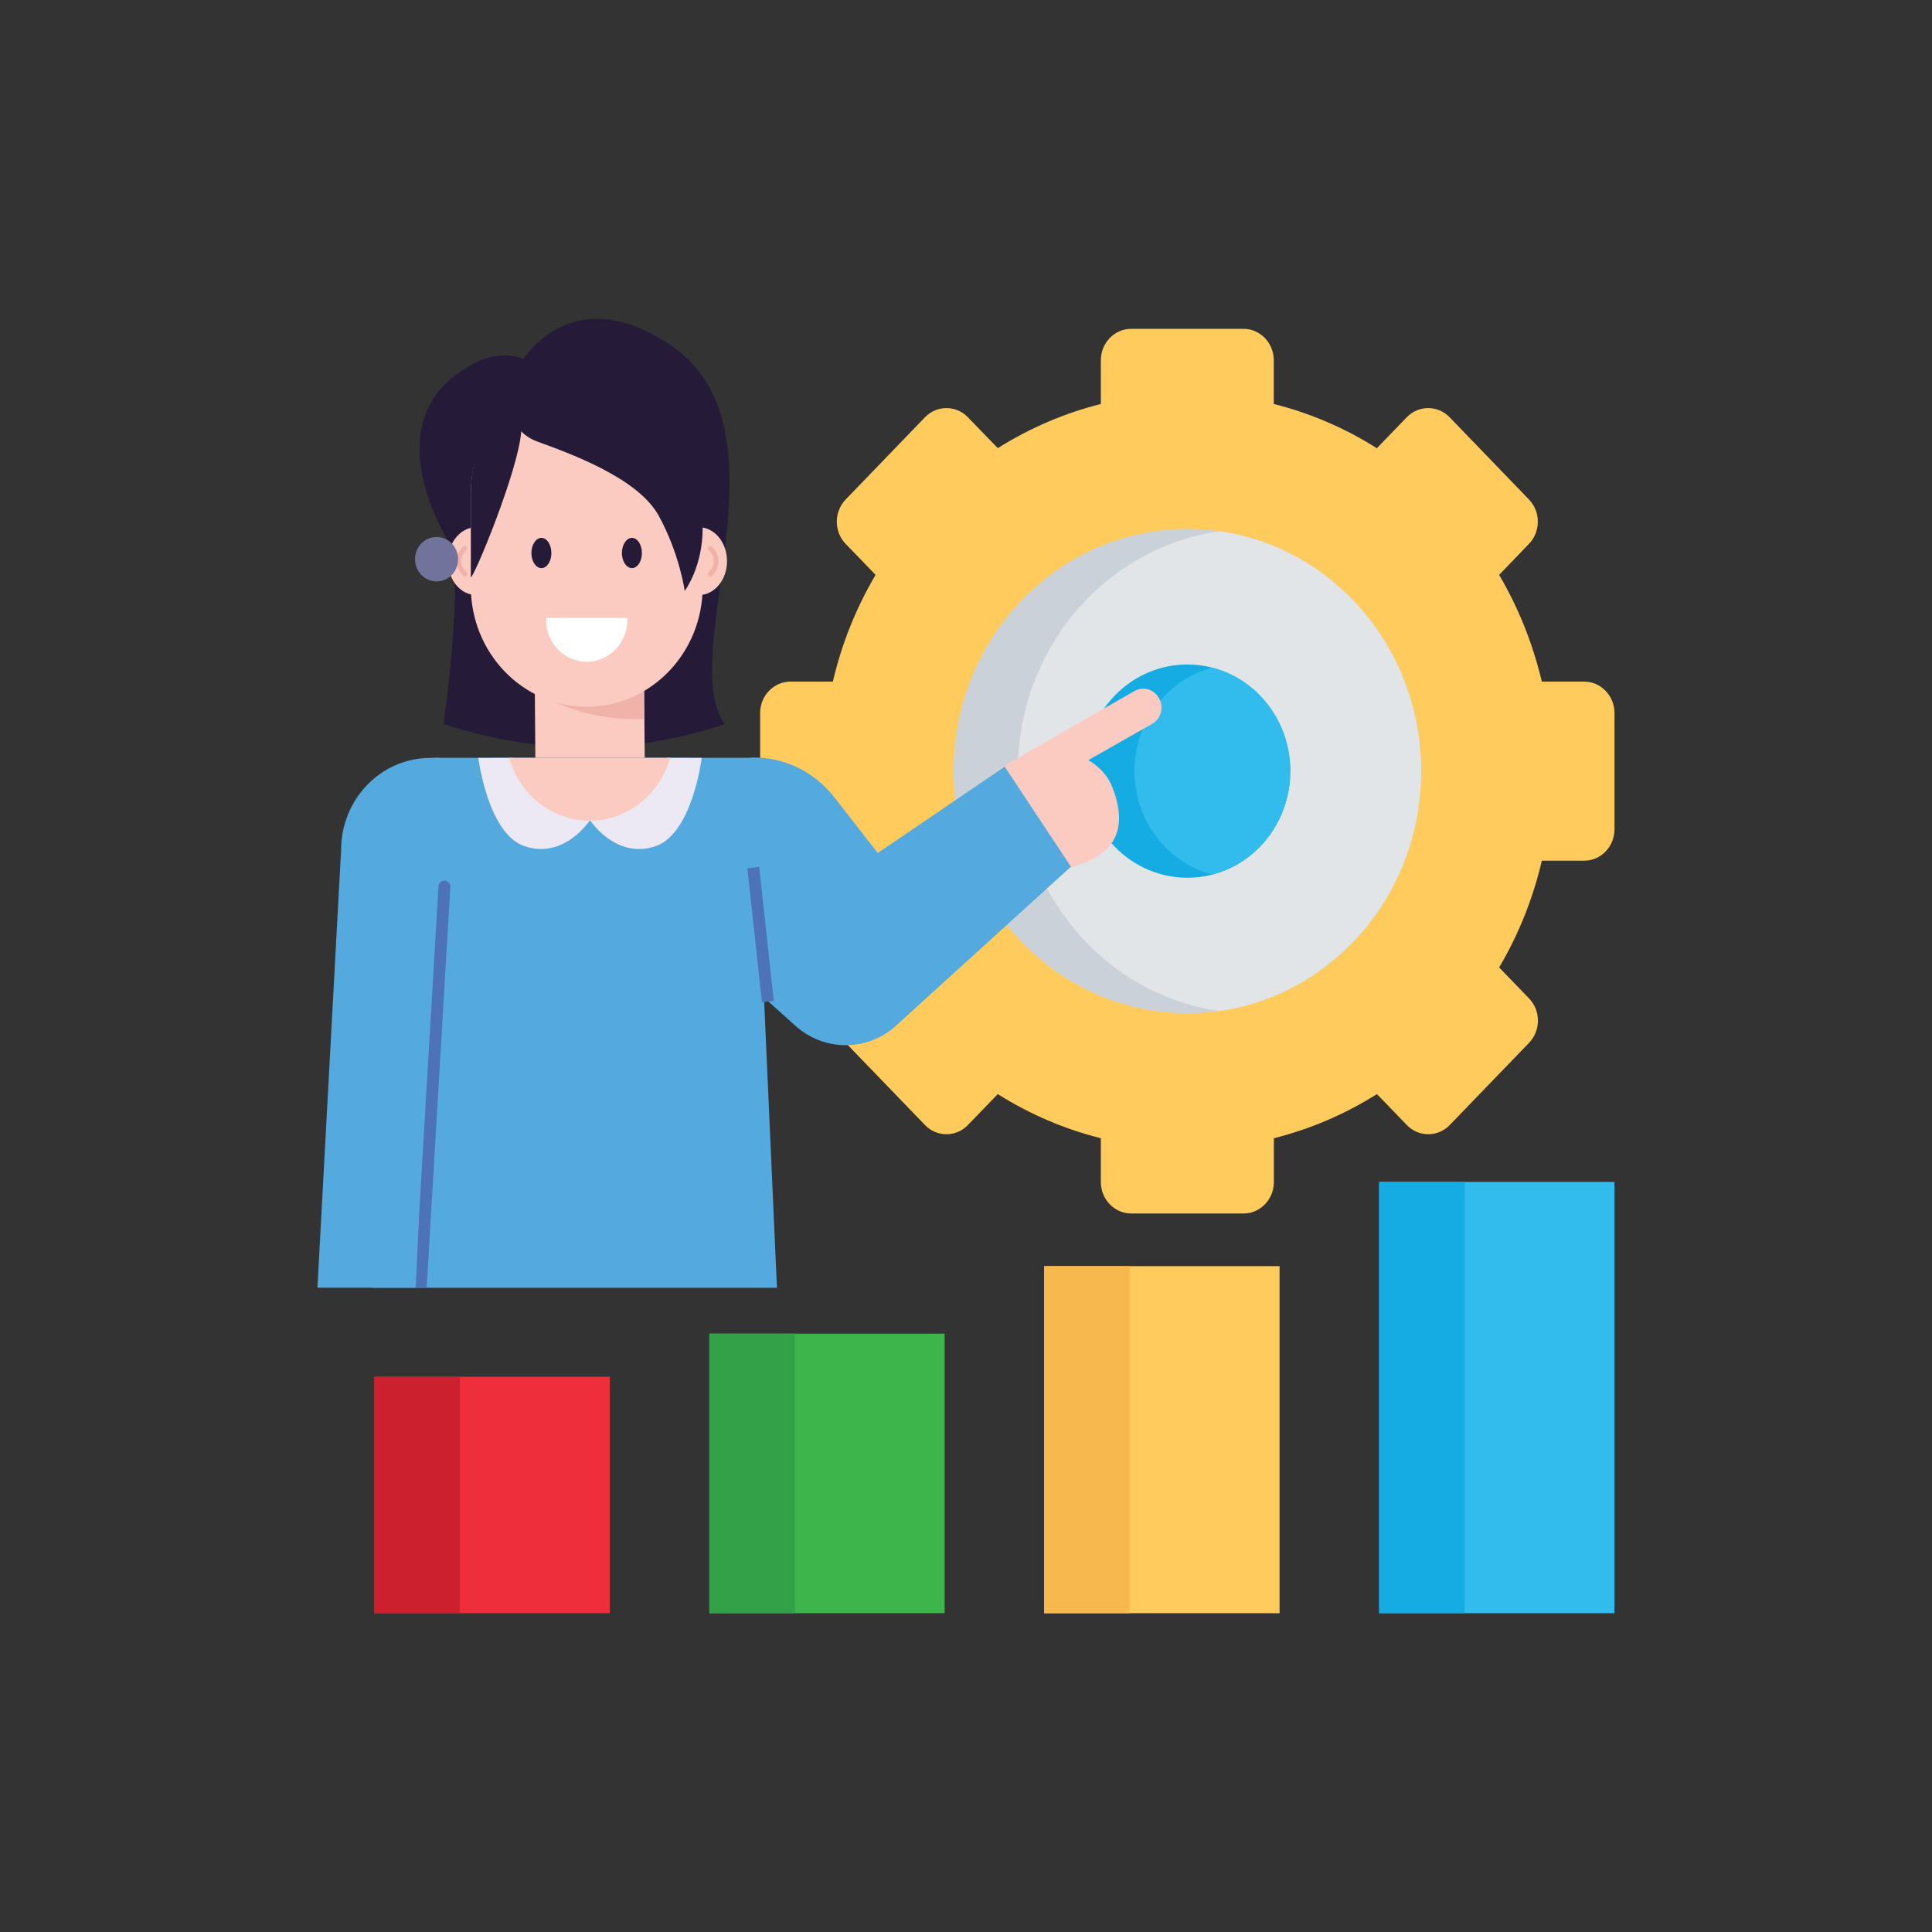 <?xml version="1.0" encoding="utf-8"?>
<!-- Generator: Adobe Illustrator 25.4.1, SVG Export Plug-In . SVG Version: 6.00 Build 0)  -->
<svg version="1.1" id="Layer_1" xmlns="http://www.w3.org/2000/svg" xmlns:xlink="http://www.w3.org/1999/xlink" x="0px" y="0px"
	 viewBox="0 0 200 200" style="enable-background:new 0 0 200 200;" xml:space="preserve">
<rect x="0" y="0" width="200" height="200" fill="#333333" stroke="none"/>
<style type="text/css">
	.st0{fill-rule:evenodd;clip-rule:evenodd;fill:#FFCB5D;}
	.st1{fill-rule:evenodd;clip-rule:evenodd;fill:#CBD1D8;}
	.st2{fill-rule:evenodd;clip-rule:evenodd;fill:#E2E5E7;}
	.st3{fill:#EE2E3A;}
	.st4{fill:#3DB54B;}
	.st5{fill:#FFCB5D;}
	.st6{fill:#32BCEE;}
	.st7{fill-rule:evenodd;clip-rule:evenodd;fill:#14ACE3;}
	.st8{fill-rule:evenodd;clip-rule:evenodd;fill:#32BCEE;}
	.st9{fill:#CD202E;}
	.st10{fill:#33A148;}
	.st11{fill:#F7B84E;}
	.st12{fill:#14ACE3;}
	.st13{fill:#251A38;}
	.st14{fill:#54A9DE;}
	.st15{fill:#EDE9F4;}
	.st16{fill:#4D72B8;}
	.st17{fill:#FBCBC1;}
	.st18{fill:#F1B2AA;}
	.st19{fill:#FFFFFF;}
	.st20{fill:#71739D;}
</style>
<g>
	<path class="st0" d="M154.18,112.21l-4.11,4.26c-1.22,1.26-3.21,1.26-4.43,0l-3.1-3.21c-3.35,2.11-6.96,3.64-10.67,4.57v4.54
		c0,1.78-1.41,3.25-3.13,3.25H117.1c-1.73,0-3.14-1.46-3.14-3.25v-4.54c-3.71-0.93-7.31-2.45-10.67-4.57l-3.1,3.21
		c-1.22,1.26-3.21,1.26-4.43,0l-8.22-8.52c-1.22-1.26-1.22-3.32,0-4.59l3.1-3.21c-2.04-3.48-3.51-7.21-4.42-11.05h-4.39
		c-1.72,0-3.14-1.46-3.14-3.25V73.8c0-1.78,1.41-3.24,3.14-3.24h4.39c0.89-3.85,2.37-7.58,4.42-11.05l-3.1-3.21
		c-1.22-1.26-1.22-3.32,0-4.59l8.22-8.52c1.22-1.26,3.21-1.26,4.43,0l3.1,3.2c3.36-2.11,6.96-3.64,10.67-4.57v-4.53
		c0-1.79,1.41-3.25,3.14-3.25h11.63c1.72,0,3.13,1.46,3.13,3.25v4.53c3.71,0.93,7.32,2.46,10.67,4.58l3.1-3.21
		c1.22-1.26,3.21-1.26,4.43,0l8.22,8.52c1.22,1.26,1.22,3.32,0,4.59l-3.09,3.21c2.04,3.47,3.51,7.21,4.42,11.05h4.38
		c1.73,0,3.14,1.46,3.14,3.24v12.05c0,1.79-1.41,3.25-3.14,3.25h-4.38c-0.9,3.85-2.37,7.58-4.42,11.05l3.1,3.21
		c1.22,1.26,1.22,3.32,0,4.59L154.18,112.21L154.18,112.21z"/>
	<path class="st1" d="M140.03,62.1c9.45,9.79,9.45,25.66,0,35.45s-24.78,9.79-34.23,0s-9.45-25.66,0-35.45S130.58,52.31,140.03,62.1
		z"/>
	<path class="st2" d="M140.03,62.1c9.45,9.79,9.45,25.66,0,35.45c-3.88,4.01-8.74,6.39-13.79,7.11c-5.04-0.72-9.91-3.09-13.79-7.11
		c-9.45-9.79-9.45-25.66,0-35.45c3.88-4.02,8.75-6.39,13.79-7.11C131.29,55.71,136.15,58.08,140.03,62.1z"/>
	<path class="st3" d="M38.76,142.52h24.37V167H38.76V142.52z"/>
	<path class="st4" d="M73.43,138.06h24.36V167H73.43V138.06z"/>
	<path class="st5" d="M108.09,131.07h24.37V167h-24.37V131.07z"/>
	<path class="st6" d="M142.77,122.35h24.36V167h-24.36L142.77,122.35z"/>
	<path class="st7" d="M130.45,72.02c4.16,4.31,4.16,11.3,0,15.61c-4.16,4.31-10.91,4.31-15.07,0s-4.16-11.3,0-15.61
		C119.54,67.71,126.29,67.71,130.45,72.02z"/>
	<path class="st8" d="M130.45,72.02c4.16,4.31,4.16,11.3,0,15.61c-1.41,1.46-3.13,2.44-4.94,2.9c-1.81-0.47-3.53-1.44-4.95-2.9
		c-4.16-4.31-4.16-11.3,0-15.61c1.42-1.47,3.14-2.44,4.95-2.9C127.32,69.59,129.04,70.55,130.45,72.02z"/>
	<path class="st9" d="M38.76,142.52h8.85V167h-8.85V142.52z"/>
	<path class="st10" d="M73.43,138.06h8.85V167h-8.85V138.06z"/>
	<path class="st11" d="M108.09,131.07h8.85V167h-8.85V131.07z"/>
	<path class="st12" d="M142.77,122.35h8.85V167h-8.85V122.35z"/>
	<g>
		<g>
			<path class="st13" d="M45.92,74.96c0,0,1.97-13.66,0.78-18.45c0,0-7.42-11.2,0.09-17.39c4.42-3.64,7.39-1.94,7.39-1.94
				s5.1-8.34,15.26-1.43c12.89,8.76,0.47,32.03,5.58,39.22C65.64,78.09,55.95,78.2,45.92,74.96z"/>
			<g>
				<g>
					<g>
						<g>
							<g>
								<path class="st14" d="M80.43,133.31h-41.9l2.45-50.68c0-2.31,1.8-4.18,4.02-4.18h32.98L80.43,133.31z"/>
								<path class="st15" d="M72.64,78.46c0,0-0.96,7.82-4.76,9.13C63.68,89.03,61,84.8,61,84.8l8.09-6.35L72.64,78.46z"/>
								<path class="st15" d="M49.52,78.46c0,0,0.96,7.82,4.76,9.13c4.19,1.44,6.87-2.79,6.87-2.79l-8.09-6.35L49.52,78.46z"/>
								<path class="st16" d="M44.17,133.3l2.45-41.51c0-0.35-0.28-0.63-0.62-0.63c-0.34,0-0.61,0.29-0.61,0.63l-2.45,41.51H44.17z"
									/>
							</g>
						</g>
						<path class="st14" d="M43.04,133.3l2.45-54.84h-0.96c-5.09,0-9.22,4.27-9.22,9.54l-2.45,45.3H43.04z"/>
					</g>
					<g>
						<path class="st17" d="M66.66,68.32l0.08,10.13H55.42l-0.08-10.13H66.66z"/>
						<path class="st18" d="M66.66,68.32v6.1c-4.01,0.2-7.77-0.8-11.33-2.79v-3.31H66.66z"/>
					</g>
					<g>
						<path class="st17" d="M103.79,85.75c0.39,0.98,1.11,1.91,1.88,2.7c1.52,1.57,3.84,1.99,5.83,1.16l0.82-0.34
							c0.08-0.02,0.17-0.05,0.24-0.09c3.51-1.49,3.91-4.33,2.58-7.72c-0.49-1.21-1.36-2.12-2.48-2.77l6.59-3.75
							c0.86-0.46,1.2-1.52,0.85-2.44L120,72.32c-0.49-0.95-1.63-1.31-2.55-0.79l-11.23,6.44c-0.14,0.08-0.27,0.17-0.37,0.28
							c-0.03,0.01-0.04,0.01-0.06,0.03l-0.14,0.06C102.17,79.83,102.46,82.35,103.79,85.75z"/>
					</g>
					<path class="st14" d="M110.86,89.72l-18.34,16.67c-2.99,2.49-7.28,2.4-10.18-0.2l-9.17-8.24l4.49-19.49l0.35-0.04
						c3.3,0,6.3,1.49,8.38,4.14l4.47,5.74l13.15-8.93L110.86,89.72z"/>
					<g>
						<path class="st16" d="M77.37,89.88l1.22-0.14l1.51,13.88l-1.22,0.14L77.37,89.88z"/>
					</g>
				</g>
			</g>
			<path class="st17" d="M69.37,78.45c-1.03,3.76-4.38,6.51-8.34,6.51s-7.29-2.76-8.32-6.51H69.37z"/>
			<g>
				<g>
					<ellipse class="st17" cx="72.35" cy="58.09" rx="2.91" ry="3.51"/>
					<path class="st18" d="M73.51,59.67c-0.07,0-0.13-0.03-0.18-0.09c-0.09-0.1-0.08-0.27,0.02-0.36c0.35-0.32,0.54-0.72,0.54-1.14
						c0-0.42-0.19-0.82-0.54-1.14c-0.1-0.09-0.11-0.25-0.02-0.36c0.09-0.1,0.25-0.11,0.34-0.02c0.46,0.42,0.71,0.96,0.71,1.52
						c0,0.56-0.25,1.1-0.7,1.52C73.63,59.65,73.57,59.67,73.51,59.67z"/>
					<ellipse class="st17" cx="49.29" cy="58.09" rx="2.91" ry="3.51"/>
					<path class="st18" d="M48.13,59.67c0.07,0,0.13-0.03,0.18-0.09c0.09-0.1,0.08-0.27-0.02-0.36c-0.35-0.32-0.54-0.72-0.54-1.14
						c0-0.42,0.19-0.82,0.54-1.14c0.1-0.09,0.11-0.25,0.02-0.36c-0.09-0.1-0.25-0.11-0.34-0.02c-0.46,0.42-0.71,0.96-0.71,1.52
						c0,0.56,0.25,1.1,0.7,1.52C48.02,59.65,48.07,59.67,48.13,59.67z"/>
					<path class="st17" d="M72.74,51.1v9.63c0,6.86-5.38,12.43-12,12.43c-6.64,0-12-5.57-12-12.43V51.1c0-3.87,1.7-7.33,4.38-9.6
						c2.06-1.76,4.72-2.83,7.63-2.83c3.31,0,6.31,1.39,8.49,3.64C71.4,44.56,72.74,47.67,72.74,51.1z"/>
					<path class="st13" d="M57.08,57.25c0,0.86-0.46,1.56-1.03,1.56s-1.04-0.69-1.04-1.56c0-0.86,0.47-1.57,1.04-1.57
						S57.08,56.39,57.08,57.25z"/>
					<path class="st13" d="M66.45,57.25c0,0.86-0.46,1.56-1.03,1.56s-1.04-0.69-1.04-1.56c0-0.86,0.47-1.57,1.04-1.57
						S66.45,56.39,66.45,57.25z"/>
					<path class="st19" d="M56.55,63.96c0,0.06-0.02,0.12-0.02,0.19c0,2.41,1.88,4.36,4.21,4.36c2.32,0,4.21-1.95,4.21-4.36
						c0-0.06-0.02-0.12-0.02-0.19H56.55z"/>
				</g>
				<g>
					<path class="st13" d="M73.27,50.8l-0.53,3.86c0,4.06-1.86,6.51-1.86,6.51s-0.52-3.84-2.7-7.8c-2.19-3.97-9.38-6.49-12.58-7.67
						c-0.73-0.28-1.27-0.65-1.64-1.05c-0.31,4.16-5.03,15.44-5.22,15.09V51.1c0-3.87,1.54-7.66,4.21-9.92
						c2.06-1.76,4.72-2.83,7.63-2.83c3.31,0,6.31,1.39,8.49,3.64C71.23,44.24,73.27,47.37,73.27,50.8z"/>
				</g>
			</g>
		</g>
		<g>
			<path class="st20" d="M44.89,60.17c1.21,0.17,2.34-0.71,2.51-1.96c0.17-1.26-0.68-2.43-1.91-2.6s-2.34,0.71-2.51,1.96
				C42.82,58.83,43.67,59.99,44.89,60.17z"/>
		</g>
	</g>
</g>
</svg>
